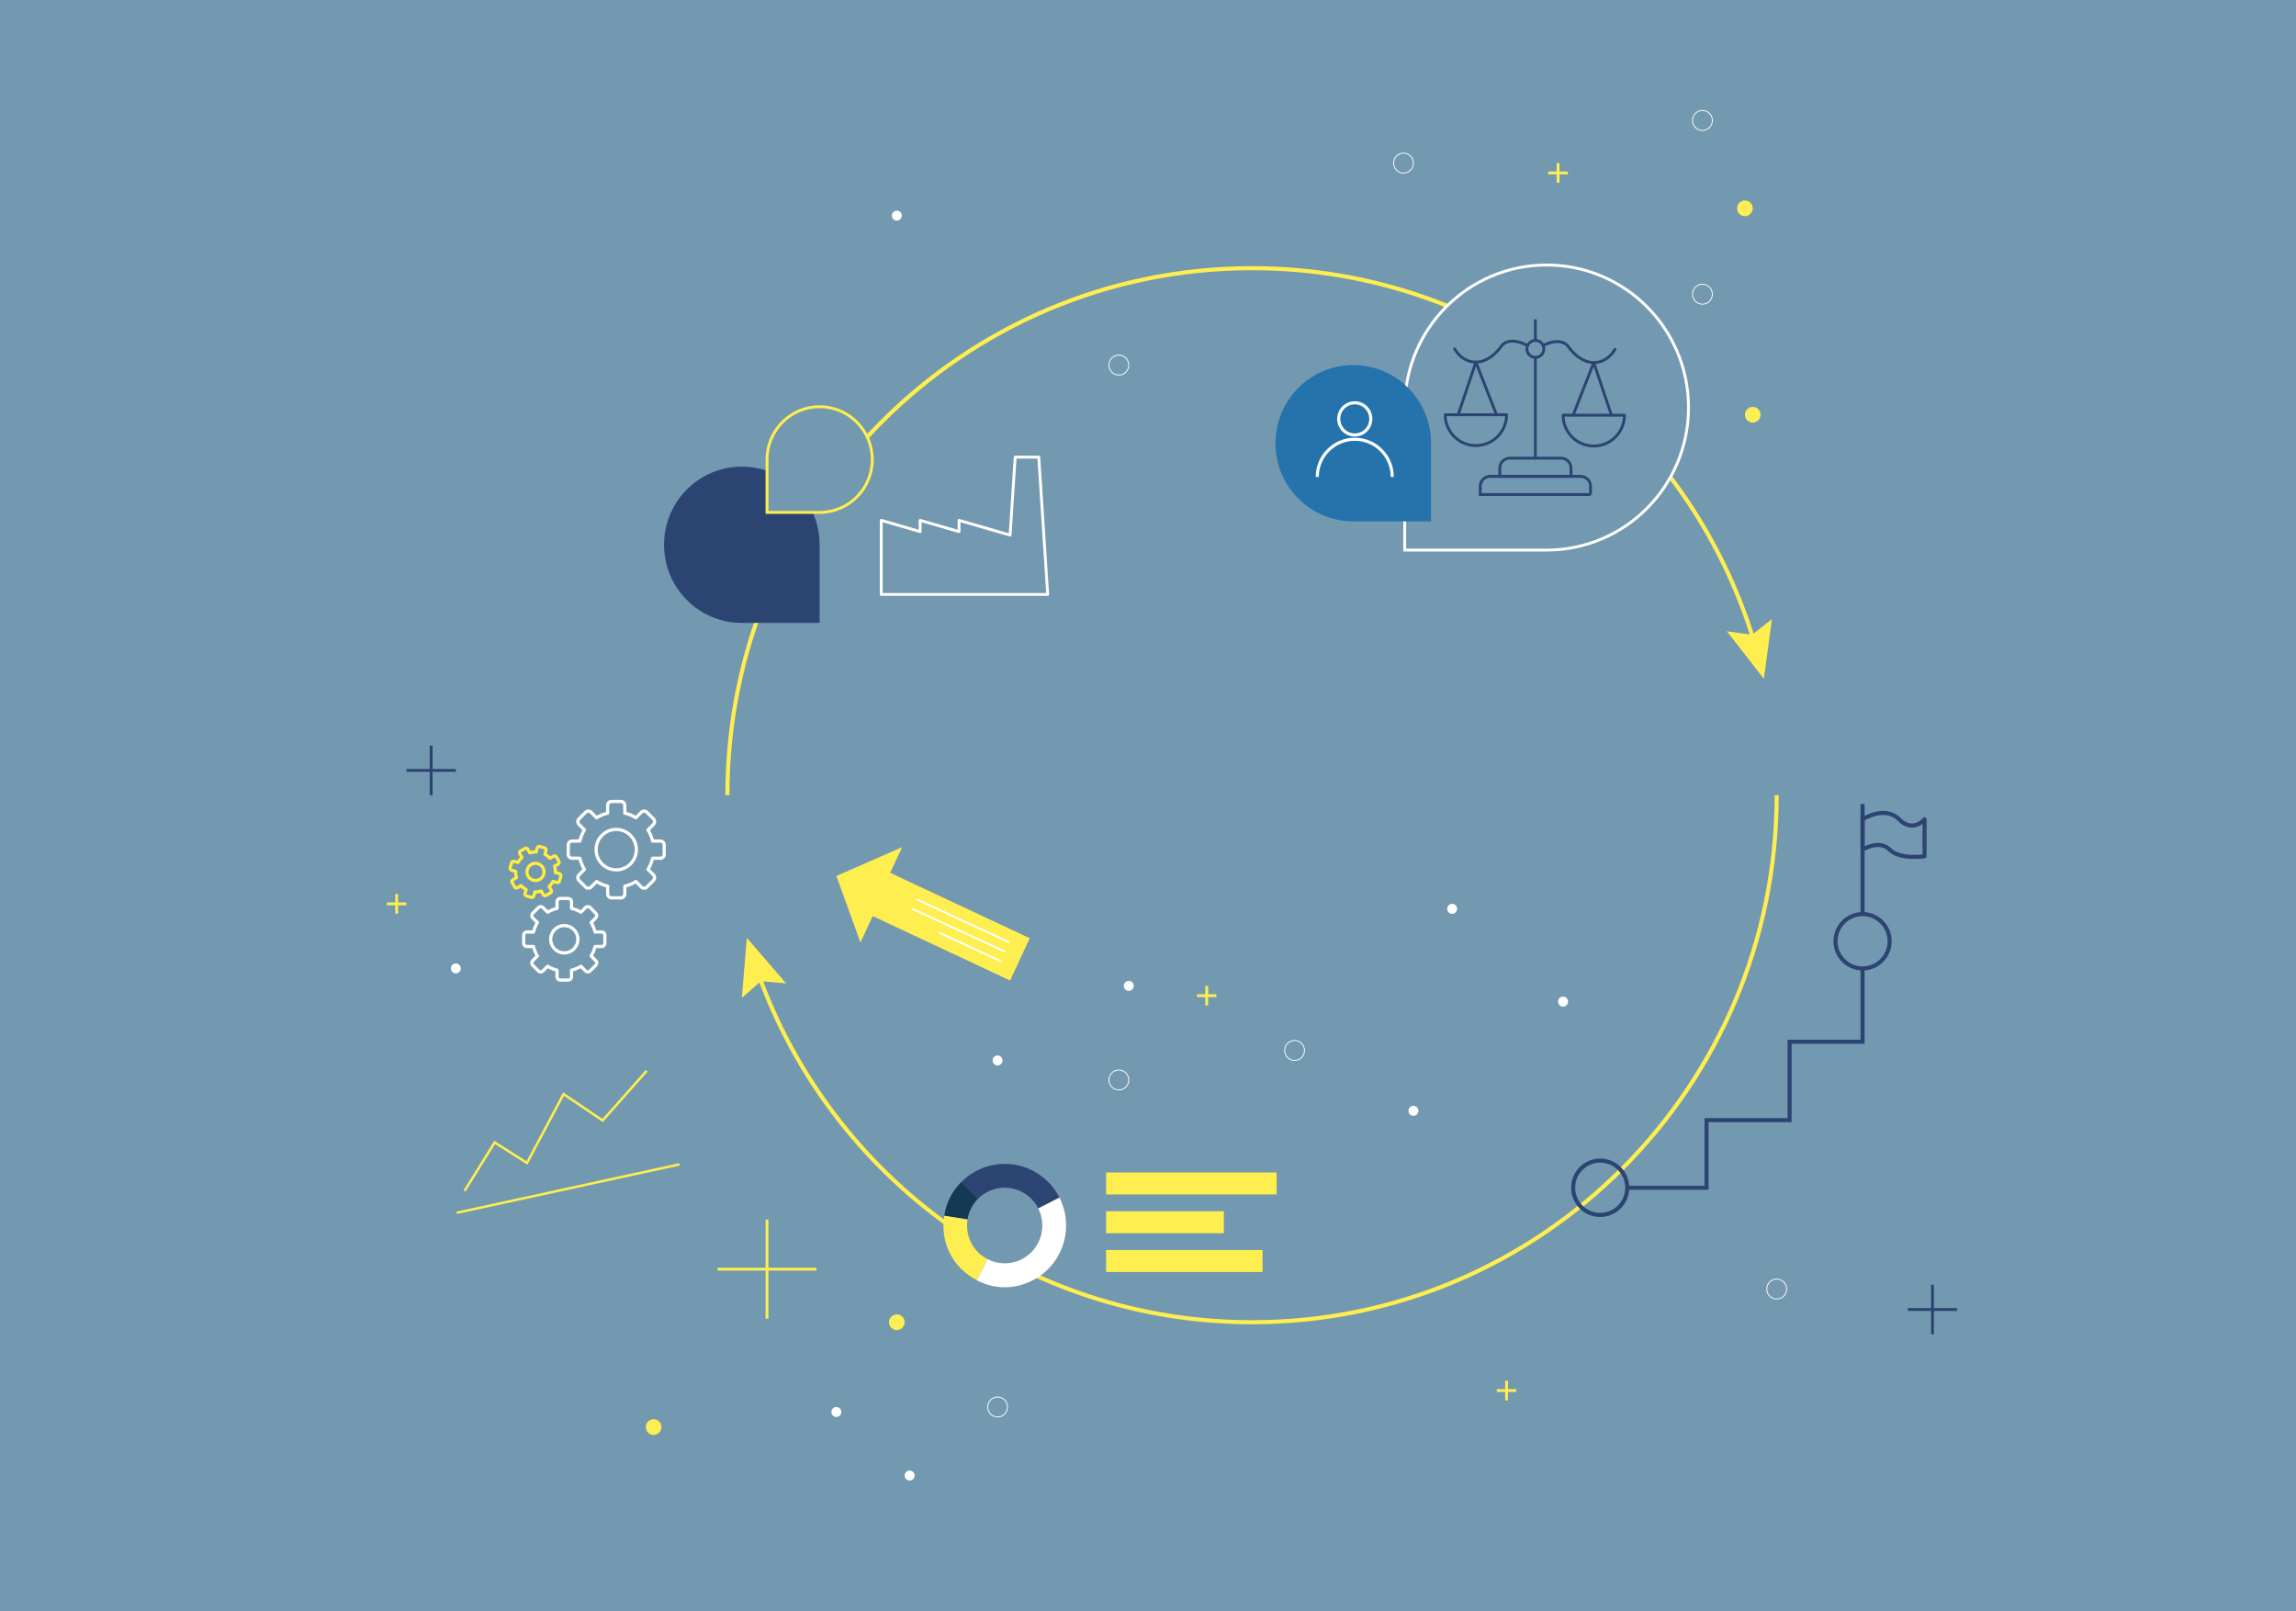 <?xml version="1.0" encoding="UTF-8"?>
<!-- Generator: Adobe Illustrator 16.0.0, SVG Export Plug-In . SVG Version: 6.00 Build 0)  -->
<svg xmlns="http://www.w3.org/2000/svg" xmlns:xlink="http://www.w3.org/1999/xlink" version="1.1" id="Calque_1" x="0px" y="0px" width="800px" height="561.327px" viewBox="0 0 800 561.327" xml:space="preserve">
<g>
	<rect x="-6.5" y="-5.59" fill="#7399B0" width="813" height="573"></rect>
	
		<ellipse fill="none" stroke="#FFFFFF" stroke-width="0.302" stroke-miterlimit="10" cx="347.584" cy="490.201" rx="3.461" ry="3.479"></ellipse>
	
		<ellipse fill="none" stroke="#FFFFFF" stroke-width="0.302" stroke-miterlimit="10" cx="593.187" cy="41.961" rx="3.462" ry="3.478"></ellipse>
	<path fill="none" stroke="#FFFFFF" stroke-width="0.302" stroke-miterlimit="10" d="M596.648,102.508   c0,1.923-1.552,3.479-3.464,3.479c-1.911,0-3.46-1.555-3.46-3.479c0-1.919,1.549-3.475,3.46-3.475   C595.097,99.033,596.648,100.589,596.648,102.508z"></path>
	
		<ellipse fill="none" stroke="#FFFFFF" stroke-width="0.302" stroke-miterlimit="10" cx="389.836" cy="376.271" rx="3.462" ry="3.477"></ellipse>
	
		<ellipse fill="none" stroke="#FFFFFF" stroke-width="0.302" stroke-miterlimit="10" cx="451.073" cy="365.977" rx="3.462" ry="3.479"></ellipse>
	<path fill="none" stroke="#FFFFFF" stroke-width="0.302" stroke-miterlimit="10" d="M393.298,127.193   c0,1.92-1.549,3.476-3.462,3.476c-1.912,0-3.462-1.556-3.462-3.476c0-1.923,1.551-3.478,3.462-3.478   C391.749,123.715,393.298,125.27,393.298,127.193z"></path>
	<path fill="#FFFFFF" d="M494.222,387.019c0,0.96-0.773,1.74-1.731,1.74c-0.955,0-1.731-0.78-1.731-1.74   c0-0.961,0.776-1.738,1.731-1.738C493.448,385.28,494.222,386.058,494.222,387.019"></path>
	<path fill="#FFFFFF" d="M507.707,316.647c0,0.96-0.773,1.737-1.731,1.737c-0.955,0-1.731-0.777-1.731-1.737s0.776-1.74,1.731-1.74   C506.934,314.907,507.707,315.688,507.707,316.647"></path>
	<path fill="#FFFFFF" d="M318.674,514.089c0,0.96-0.773,1.741-1.731,1.741c-0.956,0-1.731-0.781-1.731-1.741   c0-0.956,0.775-1.737,1.731-1.737C317.9,512.352,318.674,513.133,318.674,514.089"></path>
	<path fill="#FFFFFF" d="M293.144,491.941c0,0.961-0.773,1.738-1.731,1.738c-0.956,0-1.731-0.777-1.731-1.738   c0-0.959,0.775-1.74,1.731-1.74C292.37,490.201,293.144,490.982,293.144,491.941"></path>
	<path fill="#FFFFFF" d="M349.315,369.456c0,0.956-0.773,1.736-1.731,1.736c-0.955,0-1.73-0.78-1.73-1.736   c0-0.961,0.775-1.741,1.73-1.741C348.542,367.715,349.315,368.495,349.315,369.456"></path>
	<path fill="#FFFFFF" d="M160.554,337.41c0,0.959-0.774,1.737-1.731,1.737c-0.954,0-1.73-0.778-1.73-1.737   c0-0.96,0.776-1.742,1.73-1.742C159.779,335.668,160.554,336.45,160.554,337.41"></path>
	<path fill="#FFFFFF" d="M395.029,343.478c0,0.959-0.774,1.739-1.732,1.739c-0.954,0-1.729-0.78-1.729-1.739   c0-0.96,0.775-1.738,1.729-1.738C394.255,341.739,395.029,342.518,395.029,343.478"></path>
	<path fill="#FFFFFF" d="M314.213,75.126c0,0.96-0.774,1.74-1.731,1.74c-0.956,0-1.73-0.779-1.73-1.74s0.774-1.739,1.73-1.739   C313.439,73.388,314.213,74.166,314.213,75.126"></path>
	<path fill="#FFFFFF" d="M546.354,348.967c0,0.961-0.774,1.737-1.732,1.737c-0.955,0-1.729-0.776-1.729-1.737   c0-0.96,0.773-1.74,1.729-1.74C545.579,347.227,546.354,348.007,546.354,348.967"></path>
	
		<ellipse fill="none" stroke="#FFFFFF" stroke-width="0.302" stroke-miterlimit="10" cx="619.052" cy="449.113" rx="3.462" ry="3.479"></ellipse>
	<path fill="none" stroke="#FFFFFF" stroke-width="0.302" stroke-miterlimit="10" d="M492.49,56.821c0,1.92-1.549,3.477-3.46,3.477   c-1.915,0-3.462-1.557-3.462-3.477c0-1.921,1.547-3.478,3.462-3.478C490.941,53.343,492.49,54.9,492.49,56.821z"></path>
	<path fill="#FEEE56" d="M315.211,460.674c0,1.513-1.222,2.74-2.728,2.74c-1.509,0-2.73-1.228-2.73-2.74s1.222-2.74,2.73-2.74   C313.989,457.934,315.211,459.161,315.211,460.674"></path>
	<path fill="#FEEE56" d="M610.711,72.586c0,1.515-1.221,2.742-2.728,2.742c-1.51,0-2.731-1.228-2.731-2.742   c0-1.512,1.222-2.74,2.731-2.74C609.49,69.846,610.711,71.074,610.711,72.586"></path>
	<path fill="#FEEE56" d="M230.476,497.203c0,1.513-1.223,2.74-2.729,2.74c-1.508,0-2.73-1.228-2.73-2.74s1.222-2.74,2.73-2.74   C229.253,494.463,230.476,495.69,230.476,497.203"></path>
	<path fill="#FEEE56" d="M613.441,144.498c0,1.514-1.223,2.741-2.73,2.741c-1.507,0-2.729-1.228-2.729-2.741   c0-1.517,1.222-2.743,2.729-2.743C612.219,141.755,613.441,142.981,613.441,144.498"></path>
	
		<line fill="none" stroke="#FEED53" stroke-width="0.992" stroke-miterlimit="10" x1="521.538" y1="484.475" x2="528.344" y2="484.475"></line>
	
		<line fill="none" stroke="#FEED53" stroke-width="0.992" stroke-miterlimit="10" x1="524.94" y1="487.895" x2="524.94" y2="481.056"></line>
	
		<line fill="none" stroke="#FEED53" stroke-width="0.992" stroke-miterlimit="10" x1="417.062" y1="346.896" x2="423.869" y2="346.896"></line>
	
		<line fill="none" stroke="#FEED53" stroke-width="0.992" stroke-miterlimit="10" x1="420.464" y1="350.315" x2="420.464" y2="343.478"></line>
	
		<line fill="none" stroke="#FEED53" stroke-width="0.992" stroke-miterlimit="10" x1="134.808" y1="314.907" x2="141.615" y2="314.907"></line>
	
		<line fill="none" stroke="#FEED53" stroke-width="0.992" stroke-miterlimit="10" x1="138.211" y1="318.328" x2="138.211" y2="311.49"></line>
	
		<line fill="none" stroke="#FEED53" stroke-width="0.992" stroke-miterlimit="10" x1="539.486" y1="60.239" x2="546.295" y2="60.239"></line>
	
		<line fill="none" stroke="#FEED53" stroke-width="0.992" stroke-miterlimit="10" x1="542.891" y1="63.659" x2="542.891" y2="56.821"></line>
	
		<line fill="none" stroke="#FEED53" stroke-width="0.992" stroke-miterlimit="10" x1="250.044" y1="442.187" x2="284.459" y2="442.187"></line>
	
		<line fill="none" stroke="#FEED53" stroke-width="0.992" stroke-miterlimit="10" x1="267.252" y1="459.471" x2="267.252" y2="424.9"></line>
	<line fill="none" stroke="#2C4472" stroke-miterlimit="10" x1="664.732" y1="456.238" x2="681.94" y2="456.238"></line>
	<line fill="none" stroke="#2C4472" stroke-miterlimit="10" x1="673.338" y1="464.882" x2="673.338" y2="447.598"></line>
	<line fill="none" stroke="#2C4472" stroke-miterlimit="10" x1="141.615" y1="268.409" x2="158.824" y2="268.409"></line>
	<line fill="none" stroke="#2C4472" stroke-miterlimit="10" x1="150.219" y1="277.053" x2="150.219" y2="259.769"></line>
	<polygon fill="#FFEE4F" points="314.331,295.156 291.414,305.18 299.809,328.365 304.076,319.175 351.953,341.615 358.797,326.883    310.178,304.094  "></polygon>
	
		<line fill="none" stroke="#FFFFFF" stroke-width="0.649" stroke-linecap="round" stroke-linejoin="round" stroke-miterlimit="10" x1="351.477" y1="328.218" x2="319.592" y2="313.434"></line>
	
		<line fill="none" stroke="#FFFFFF" stroke-width="0.649" stroke-linecap="round" stroke-linejoin="round" stroke-miterlimit="10" x1="349.971" y1="331.494" x2="318.086" y2="316.712"></line>
	
		<line fill="none" stroke="#FFFFFF" stroke-width="0.649" stroke-linecap="round" stroke-linejoin="round" stroke-miterlimit="10" x1="348.465" y1="334.772" x2="327.493" y2="325.048"></line>
	<polyline fill="none" stroke="#FFEE4F" stroke-width="0.862" stroke-miterlimit="10" points="161.866,414.917 172.361,398.034    183.628,405.18 196.363,381.189 209.979,390.375 225.321,373.077  "></polyline>
	
		<line fill="none" stroke="#FFEE4F" stroke-width="0.862" stroke-miterlimit="10" x1="159.121" y1="422.555" x2="236.742" y2="405.672"></line>
	<path fill="none" stroke="#FFEE4F" stroke-width="1.417" stroke-miterlimit="10" d="M253.448,277.053   c0-101.412,81.843-183.619,182.803-183.619c82.513,0,152.257,54.911,174.988,130.34"></path>
	<polygon fill="#FFEE4F" points="601.707,219.949 610.455,221.167 617.402,215.689 614.581,236.504  "></polygon>
	<path fill="none" stroke="#FFEE4F" stroke-width="1.417" stroke-miterlimit="10" d="M619.054,277.053   c0,101.411-81.842,183.621-182.802,183.621c-79.21,0-146.651-50.604-172.033-121.381"></path>
	<polygon fill="#FFEE4F" points="273.928,342.619 265.131,341.858 258.475,347.688 260.223,326.756  "></polygon>
	<g>
		<defs>
			<rect id="SVGID_1_" x="177.196" y="278.672" width="54.79" height="63.334"></rect>
		</defs>
		<clipPath id="SVGID_2_">
			<use xlink:href="#SVGID_1_" overflow="visible"></use>
		</clipPath>
		<path clip-path="url(#SVGID_2_)" fill="#FFFFFF" d="M213.076,278.669h3.274c1.048,0,1.899,0.859,1.899,1.91v2.285    c1.13,0.301,2.212,0.751,3.226,1.34l1.609-1.613c0.358-0.361,0.834-0.557,1.343-0.557c0.51,0,0.983,0.195,1.344,0.557l2.315,2.324    c0.356,0.361,0.553,0.839,0.553,1.349c0,0.511-0.197,0.99-0.553,1.352l-1.608,1.614c0.583,1.017,1.034,2.104,1.337,3.237h2.273    c1.047,0,1.899,0.854,1.899,1.909v3.289c0,1.052-0.852,1.905-1.899,1.905l-2.276,0.004c-0.299,1.132-0.75,2.218-1.333,3.241    l1.608,1.613c0.356,0.356,0.553,0.835,0.553,1.345c0,0.512-0.197,0.994-0.553,1.35l-2.315,2.327c-0.743,0.742-1.945,0.742-2.687,0    l-1.609-1.613c-1.014,0.583-2.096,1.035-3.226,1.343v2.278c0,1.055-0.852,1.908-1.899,1.908h-3.274    c-1.045,0-1.896-0.854-1.896-1.908v-2.278c-1.127-0.308-2.212-0.76-3.226-1.343l-1.608,1.613c-0.741,0.742-1.945,0.742-2.687,0    l-2.315-2.327c-0.741-0.742-0.741-1.954,0-2.694l1.609-1.613c-0.585-1.023-1.035-2.109-1.34-3.245l-2.27,0.004    c-1.048,0-1.899-0.857-1.899-1.909v-3.289c0-1.055,0.851-1.909,1.899-1.909h2.27c0.306-1.134,0.755-2.217,1.34-3.237l-1.609-1.614    c-0.741-0.744-0.741-1.959,0-2.7l2.315-2.324c0.741-0.744,1.945-0.744,2.687,0l1.605,1.613c1.017-0.589,2.097-1.039,3.229-1.34    v-2.285C211.18,279.528,212.031,278.669,213.076,278.669 M221.563,285.459c-0.101,0-0.203-0.027-0.292-0.083    c-1.149-0.714-2.391-1.232-3.699-1.54c-0.252-0.061-0.426-0.283-0.426-0.543v-2.714c0-0.438-0.355-0.799-0.796-0.799h-3.274    c-0.437,0-0.792,0.361-0.792,0.799v2.714c0,0.257-0.177,0.482-0.427,0.543c-1.308,0.308-2.552,0.826-3.699,1.54    c-0.219,0.138-0.502,0.102-0.682-0.081l-1.914-1.917c-0.309-0.313-0.811-0.313-1.122,0l-2.315,2.321    c-0.307,0.313-0.307,0.816,0,1.13l1.915,1.92c0.18,0.182,0.213,0.465,0.078,0.686c-0.712,1.153-1.228,2.404-1.536,3.717    c-0.058,0.252-0.28,0.429-0.537,0.429h-2.702c-0.438,0-0.793,0.358-0.793,0.796v3.289c0,0.438,0.355,0.796,0.793,0.796h2.702    c0.257,0,0.479,0.177,0.537,0.427c0.309,1.315,0.824,2.565,1.536,3.721c0.135,0.217,0.102,0.502-0.078,0.682l-1.915,1.922    c-0.307,0.313-0.307,0.817,0,1.128l2.315,2.323c0.312,0.31,0.813,0.31,1.122,0l1.914-1.923c0.18-0.18,0.462-0.213,0.682-0.079    c1.149,0.718,2.391,1.234,3.699,1.544c0.25,0.061,0.427,0.281,0.427,0.537v2.716c0,0.444,0.355,0.799,0.792,0.799h3.274    c0.44,0,0.796-0.354,0.796-0.799v-2.716c0-0.256,0.174-0.477,0.426-0.537c1.309-0.31,2.55-0.826,3.699-1.544    c0.218-0.134,0.502-0.101,0.684,0.079l1.911,1.923c0.309,0.31,0.811,0.31,1.124,0l2.315-2.323c0.148-0.149,0.227-0.35,0.227-0.566    c0-0.212-0.079-0.413-0.227-0.562l-1.915-1.922c-0.18-0.18-0.214-0.465-0.08-0.685c0.71-1.152,1.229-2.402,1.532-3.718    c0.06-0.25,0.286-0.427,0.542-0.427h2.704c0.434,0,0.791-0.357,0.791-0.796v-3.289c0-0.438-0.356-0.796-0.791-0.796h-2.704    c-0.256,0-0.479-0.177-0.542-0.429c-0.303-1.316-0.818-2.567-1.532-3.719c-0.134-0.219-0.1-0.502,0.08-0.684l1.915-1.92    c0.148-0.149,0.227-0.349,0.227-0.565c0-0.213-0.079-0.41-0.227-0.563l-2.315-2.323c-0.151-0.155-0.351-0.235-0.563-0.235    c-0.213,0-0.41,0.08-0.562,0.235l-1.911,1.917C221.846,285.404,221.706,285.459,221.563,285.459"></path>
		<path clip-path="url(#SVGID_2_)" fill="#FFFFFF" d="M214.716,288.414c4.174,0,7.572,3.412,7.572,7.604    c0,4.196-3.398,7.607-7.572,7.607c-4.178,0-7.572-3.411-7.572-7.607C207.144,291.826,210.538,288.414,214.716,288.414     M214.716,302.515c3.564,0,6.465-2.913,6.465-6.496c0-3.579-2.9-6.495-6.465-6.495s-6.465,2.916-6.465,6.495    C208.247,299.602,211.151,302.515,214.716,302.515"></path>
		<path clip-path="url(#SVGID_2_)" fill="#FFFFFF" d="M195.227,312.477h2.772c0.931,0,1.688,0.762,1.688,1.7v1.866    c0.924,0.256,1.805,0.62,2.635,1.091l1.311-1.315c0.661-0.666,1.735-0.666,2.391,0l1.958,1.965c0.663,0.666,0.663,1.745,0,2.403    l-1.312,1.322c0.471,0.829,0.835,1.717,1.088,2.64h1.863c0.93,0,1.688,0.764,1.688,1.702v2.782c0,0.936-0.758,1.698-1.688,1.698    h-1.863c-0.25,0.923-0.617,1.811-1.088,2.644l1.312,1.321c0.663,0.659,0.663,1.737,0,2.4l-1.958,1.968    c-0.656,0.666-1.73,0.663-2.391,0l-1.311-1.321c-0.83,0.474-1.711,0.841-2.635,1.097v1.865c0,0.939-0.757,1.701-1.688,1.701    h-2.772c-0.936,0-1.694-0.762-1.694-1.701v-1.865c-0.921-0.256-1.804-0.623-2.63-1.097l-1.313,1.321    c-0.66,0.663-1.734,0.663-2.394,0l-1.959-1.968c-0.661-0.663-0.658-1.741,0-2.4l1.314-1.321c-0.471-0.833-0.838-1.721-1.091-2.644    h-1.856c-0.937,0-1.694-0.763-1.694-1.698v-2.782c0-0.938,0.763-1.702,1.694-1.702h1.856c0.253-0.923,0.62-1.811,1.091-2.644    l-1.314-1.318c-0.661-0.658-0.658-1.737,0-2.403l1.959-1.965c0.659-0.666,1.733-0.666,2.394,0l1.313,1.315    c0.826-0.471,1.709-0.835,2.63-1.091v-1.866C193.533,313.238,194.291,312.477,195.227,312.477 M202.408,318.393    c-0.102,0-0.202-0.032-0.292-0.086c-0.957-0.598-2.004-1.033-3.107-1.294c-0.25-0.056-0.425-0.279-0.425-0.539v-2.297    c0-0.324-0.262-0.591-0.584-0.591h-2.772c-0.322,0-0.585,0.267-0.585,0.591v2.297c0,0.26-0.177,0.483-0.427,0.541    c-1.104,0.259-2.148,0.694-3.107,1.292c-0.219,0.136-0.5,0.1-0.682-0.079l-1.616-1.625c-0.228-0.229-0.603-0.229-0.831,0    l-1.958,1.967c-0.23,0.232-0.23,0.603,0,0.831l1.615,1.626c0.185,0.182,0.215,0.466,0.08,0.684    c-0.597,0.969-1.025,2.016-1.284,3.122c-0.059,0.253-0.28,0.429-0.54,0.429h-2.286c-0.322,0-0.587,0.265-0.587,0.59v2.782    c0,0.324,0.265,0.586,0.587,0.586h2.286c0.26,0,0.481,0.177,0.54,0.432c0.259,1.109,0.692,2.158,1.284,3.117    c0.135,0.219,0.104,0.504-0.08,0.687l-1.615,1.625c-0.23,0.231-0.23,0.603,0,0.833l1.958,1.965c0.229,0.232,0.604,0.232,0.831,0    l1.616-1.621c0.18-0.186,0.463-0.217,0.682-0.08c0.958,0.597,2.003,1.027,3.107,1.288c0.25,0.062,0.427,0.283,0.427,0.544v2.297    c0,0.326,0.264,0.589,0.585,0.589h2.772c0.322,0,0.584-0.263,0.584-0.589v-2.297c0-0.261,0.175-0.482,0.425-0.544    c1.104-0.261,2.147-0.691,3.107-1.288c0.22-0.137,0.499-0.105,0.684,0.08l1.615,1.621c0.23,0.232,0.599,0.232,0.827,0l1.959-1.965    c0.232-0.23,0.232-0.602,0-0.833l-1.615-1.625c-0.182-0.183-0.215-0.468-0.077-0.687c0.593-0.959,1.024-2.011,1.285-3.117    c0.059-0.255,0.28-0.432,0.535-0.432h2.293c0.32,0,0.583-0.262,0.583-0.586v-2.782c0-0.325-0.263-0.59-0.583-0.59h-2.293    c-0.255,0-0.477-0.18-0.535-0.429c-0.261-1.108-0.692-2.153-1.285-3.122c-0.138-0.218-0.104-0.502,0.077-0.684l1.615-1.626    c0.232-0.229,0.232-0.599,0-0.831l-1.959-1.967c-0.225-0.229-0.597-0.229-0.827,0l-1.615,1.625    C202.69,318.334,202.55,318.393,202.408,318.393"></path>
		<path clip-path="url(#SVGID_2_)" fill="#FFFFFF" d="M196.612,321.925c1.413,0,2.741,0.553,3.741,1.559    c2.066,2.072,2.066,5.444,0,7.515c-1,1.008-2.329,1.558-3.741,1.558c-1.416,0-2.745-0.55-3.744-1.558    c-2.063-2.07-2.063-5.442,0-7.515C193.868,322.478,195.197,321.925,196.612,321.925 M196.612,331.443    c1.072,0,2.146-0.41,2.96-1.23c1.633-1.639,1.633-4.309,0-5.949c-1.632-1.637-4.289-1.637-5.923,0c-1.63,1.641-1.63,4.311,0,5.949    C194.465,331.033,195.538,331.443,196.612,331.443"></path>
		<path clip-path="url(#SVGID_2_)" fill="#FFED3F" d="M187.865,294.348c0.108,0,0.218,0.016,0.33,0.044l1.682,0.454    c0.676,0.184,1.076,0.882,0.896,1.562l-0.263,0.979c0.435,0.272,0.841,0.586,1.214,0.935l0.878-0.507    c0.292-0.171,0.633-0.213,0.962-0.125c0.325,0.09,0.601,0.302,0.768,0.593l0.875,1.513c0.347,0.611,0.14,1.392-0.464,1.744    l-0.879,0.508c0.119,0.501,0.187,1.011,0.2,1.521l0.976,0.265c0.679,0.186,1.081,0.881,0.899,1.563l-0.452,1.69    c-0.182,0.678-0.876,1.082-1.555,0.9l-0.976-0.262c-0.269,0.438-0.581,0.844-0.931,1.215l0.504,0.884    c0.172,0.295,0.217,0.638,0.126,0.966c-0.086,0.33-0.294,0.605-0.588,0.776l-1.509,0.875c-0.292,0.17-0.634,0.212-0.962,0.127    c-0.328-0.089-0.602-0.301-0.771-0.596l-0.506-0.88c-0.499,0.117-1.008,0.187-1.518,0.201l-0.263,0.979    c-0.178,0.683-0.877,1.085-1.553,0.905l-1.685-0.455c-0.675-0.183-1.076-0.882-0.897-1.563l0.264-0.984    c-0.436-0.267-0.841-0.579-1.211-0.933l-0.879,0.511c-0.605,0.353-1.384,0.14-1.734-0.467l-0.868-1.514    c-0.169-0.298-0.216-0.642-0.128-0.973c0.086-0.324,0.298-0.601,0.593-0.771l0.874-0.511c-0.116-0.498-0.186-1.009-0.197-1.521    l-0.98-0.265c-0.675-0.182-1.079-0.882-0.896-1.559l0.45-1.691c0.088-0.329,0.298-0.602,0.592-0.771    c0.295-0.172,0.637-0.216,0.962-0.131l0.981,0.264c0.266-0.438,0.576-0.845,0.93-1.218l-0.51-0.882    c-0.168-0.294-0.21-0.637-0.124-0.966c0.087-0.328,0.298-0.604,0.592-0.773l1.511-0.876c0.289-0.17,0.633-0.213,0.961-0.125    c0.326,0.086,0.603,0.299,0.769,0.594l0.509,0.879c0.497-0.117,1.004-0.187,1.515-0.203l0.264-0.977    C186.789,294.725,187.305,294.348,187.865,294.348 M191.631,299.574c-0.148,0-0.293-0.059-0.4-0.174    c-0.474-0.507-1.022-0.926-1.623-1.255c-0.23-0.121-0.339-0.383-0.273-0.632l0.369-1.394c0.026-0.09-0.027-0.18-0.113-0.201    l-1.682-0.452c-0.087-0.022-0.177,0.027-0.2,0.111l-0.369,1.401c-0.067,0.245-0.3,0.409-0.555,0.407    c-0.688-0.02-1.368,0.069-2.028,0.267c-0.245,0.079-0.513-0.03-0.64-0.251l-0.72-1.253c-0.029-0.049-0.073-0.069-0.099-0.072    c-0.022-0.007-0.073-0.014-0.124,0.016l-1.51,0.874c-0.048,0.027-0.067,0.072-0.07,0.097c-0.008,0.028-0.014,0.079,0.013,0.126    l0.719,1.251c0.128,0.222,0.085,0.507-0.099,0.687c-0.503,0.471-0.925,1.021-1.247,1.628c-0.124,0.229-0.381,0.344-0.631,0.271    l-1.389-0.371c-0.056-0.012-0.102,0.002-0.121,0.019c-0.025,0.012-0.063,0.042-0.078,0.098l-0.452,1.688    c-0.022,0.088,0.03,0.176,0.118,0.203l1.387,0.371c0.245,0.066,0.416,0.298,0.408,0.557c-0.021,0.688,0.069,1.375,0.271,2.034    c0.073,0.25-0.031,0.518-0.252,0.645l-1.251,0.723c-0.047,0.028-0.066,0.073-0.072,0.098c-0.008,0.024-0.014,0.075,0.014,0.124    l0.872,1.517c0.046,0.079,0.146,0.105,0.221,0.061l1.248-0.723c0.224-0.131,0.505-0.09,0.681,0.1    c0.472,0.507,1.018,0.928,1.624,1.252c0.224,0.124,0.339,0.386,0.274,0.635l-0.375,1.395c-0.023,0.088,0.03,0.177,0.115,0.2    l1.685,0.453c0.083,0.021,0.177-0.031,0.198-0.112l0.373-1.4c0.066-0.246,0.291-0.42,0.551-0.408    c0.686,0.019,1.37-0.069,2.028-0.272c0.248-0.074,0.513,0.03,0.641,0.258l0.72,1.253c0.025,0.048,0.073,0.07,0.096,0.072    c0.025,0.006,0.075,0.012,0.125-0.017l1.509-0.874c0.047-0.027,0.07-0.072,0.076-0.097c0.008-0.024,0.014-0.076-0.018-0.126    l-0.719-1.254c-0.129-0.221-0.087-0.504,0.101-0.684c0.506-0.471,0.924-1.021,1.25-1.628c0.12-0.228,0.381-0.344,0.63-0.274    l1.389,0.375c0.081,0.023,0.175-0.031,0.199-0.115l0.451-1.692c0.024-0.086-0.029-0.174-0.115-0.201l-1.391-0.371    c-0.247-0.07-0.415-0.298-0.409-0.556c0.024-0.688-0.069-1.376-0.266-2.035c-0.076-0.249,0.029-0.517,0.252-0.644l1.246-0.724    c0.049-0.028,0.068-0.073,0.076-0.098c0.003-0.024,0.014-0.075-0.017-0.124l-0.875-1.517c-0.026-0.048-0.073-0.07-0.095-0.076    c-0.025-0.009-0.072-0.015-0.126,0.016l-1.244,0.723C191.821,299.549,191.729,299.574,191.631,299.574"></path>
		<path clip-path="url(#SVGID_2_)" fill="#FFED3F" d="M186.583,300.233c0.307,0,0.616,0.042,0.921,0.121    c1.882,0.507,3.003,2.461,2.498,4.351c-0.245,0.915-0.83,1.68-1.646,2.151c-0.818,0.477-1.768,0.6-2.681,0.355    c-0.911-0.244-1.673-0.831-2.145-1.653c-0.473-0.82-0.598-1.775-0.352-2.695c0.243-0.914,0.827-1.677,1.646-2.153    C185.369,300.394,185.971,300.233,186.583,300.233 M186.594,306.225c0.417,0,0.835-0.113,1.211-0.329    c0.56-0.325,0.963-0.852,1.128-1.479c0.346-1.298-0.422-2.637-1.716-2.986c-0.626-0.168-1.281-0.086-1.842,0.242    c-0.562,0.33-0.962,0.852-1.129,1.483c-0.169,0.628-0.083,1.285,0.242,1.848c0.322,0.564,0.846,0.966,1.472,1.132    C186.17,306.196,186.383,306.225,186.594,306.225"></path>
	</g>
	<path fill="#7399B0" d="M489.453,141.985c0-27.428,22.139-49.66,49.443-49.66s49.439,22.232,49.439,49.66   c0,27.431-22.135,49.663-49.439,49.663h-49.443V141.985z"></path>
	<path fill="none" stroke="#FFFFFF" stroke-width="0.992" stroke-miterlimit="10" d="M489.453,141.985   c0-27.428,22.139-49.66,49.443-49.66s49.439,22.232,49.439,49.66c0,27.431-22.135,49.663-49.439,49.663h-49.443V141.985z"></path>
	<path fill="none" stroke="#2C4472" stroke-width="0.992" stroke-miterlimit="10" d="M547.393,165.965H522.57V163.1   c0-1.917,1.545-3.469,3.452-3.469h17.917c1.908,0,3.453,1.552,3.453,3.469V165.965z"></path>
	<path fill="none" stroke="#2C4472" stroke-width="0.992" stroke-miterlimit="10" d="M554.197,172.297h-38.432v-2.865   c0-1.914,1.547-3.467,3.453-3.467h31.525c1.908,0,3.453,1.553,3.453,3.467V172.297z"></path>
	
		<line fill="none" stroke="#2C4472" stroke-width="0.992" stroke-linecap="round" stroke-linejoin="round" stroke-miterlimit="10" x1="534.981" y1="111.674" x2="534.981" y2="159.631"></line>
	<path fill="#7399B0" d="M537.932,121.554c0,1.635-1.322,2.962-2.95,2.962s-2.95-1.328-2.95-2.962c0-1.637,1.322-2.965,2.95-2.965   S537.932,119.917,537.932,121.554"></path>
	
		<ellipse fill="none" stroke="#2C4472" stroke-width="0.992" stroke-miterlimit="10" cx="534.981" cy="121.554" rx="2.95" ry="2.962"></ellipse>
	
		<path fill="none" stroke="#2C4472" stroke-width="0.992" stroke-linecap="round" stroke-linejoin="round" stroke-miterlimit="10" d="   M524.94,144.498c0,5.934-4.788,10.743-10.695,10.743c-5.906,0-10.696-4.81-10.696-10.743H524.94z"></path>
	
		<polyline fill="none" stroke="#2C4472" stroke-width="0.992" stroke-linecap="round" stroke-linejoin="round" stroke-miterlimit="10" points="   508.082,144.498 514.243,126.163 521.43,144.498  "></polyline>
	<path fill="none" stroke="#2C4472" stroke-width="0.992" stroke-linecap="round" stroke-miterlimit="10" d="M506.843,121.554   c0,0,2.348,4.609,7.402,4.609s8.659-5.268,8.659-5.268s2.036-3.992,8.685-0.823"></path>
	
		<path fill="none" stroke="#2C4472" stroke-width="0.992" stroke-linecap="round" stroke-linejoin="round" stroke-miterlimit="10" d="   M544.624,144.649c0,5.934,4.787,10.746,10.694,10.746s10.696-4.813,10.696-10.746H544.624z"></path>
	
		<polyline fill="none" stroke="#2C4472" stroke-width="0.992" stroke-linecap="round" stroke-linejoin="round" stroke-miterlimit="10" points="   561.48,144.649 555.32,126.318 548.134,144.649  "></polyline>
	<path fill="none" stroke="#2C4472" stroke-width="0.992" stroke-linecap="round" stroke-miterlimit="10" d="M562.721,121.706   c0,0-2.349,4.609-7.402,4.609s-8.659-5.266-8.659-5.266s-2.038-3.995-8.687-0.826"></path>
	<path fill="#2473AD" d="M498.627,154.42c0-15.038-12.137-27.227-27.107-27.227c-14.969,0-27.106,12.189-27.106,27.227   c0,15.036,12.138,27.229,27.106,27.229h27.107V154.42z"></path>
	
		<ellipse fill="none" stroke="#FFFFFF" stroke-width="1.079" stroke-miterlimit="10" cx="472.043" cy="145.941" rx="5.587" ry="5.608"></ellipse>
	<path fill="none" stroke="#FFFFFF" stroke-width="1.079" stroke-miterlimit="10" d="M458.981,166.159   c0-7.249,5.849-13.121,13.062-13.121c7.214,0,13.063,5.872,13.063,13.121"></path>
	<path fill="#2C4472" d="M285.587,189.796c0-15.034-12.136-27.228-27.106-27.228c-14.97,0-27.106,12.193-27.106,27.228   c0,15.038,12.136,27.227,27.106,27.227h27.106V189.796z"></path>
	<path fill="#7399B0" d="M267.252,160.11c0-10.171,8.209-18.419,18.335-18.419c10.127,0,18.336,8.249,18.336,18.419   c0,10.172-8.209,18.417-18.336,18.417h-18.335V160.11z"></path>
	<path fill="none" stroke="#FFEE4F" stroke-miterlimit="10" d="M267.252,160.11c0-10.171,8.209-18.419,18.335-18.419   c10.127,0,18.336,8.249,18.336,18.419c0,10.172-8.209,18.417-18.336,18.417h-18.335V160.11z"></path>
	
		<polygon fill="none" stroke="#FFFFFF" stroke-width="0.992" stroke-linecap="round" stroke-linejoin="round" stroke-miterlimit="10" points="   361.945,159.269 353.721,159.269 351.958,186.438 334.166,181.299 334.166,185.214 320.61,181.299 320.61,185.214 307.053,181.299    307.053,207.101 320.61,207.101 328.129,207.101 334.166,207.101 341.687,207.101 350.616,207.101 355.244,207.101    365.049,207.101  "></polygon>
	
		<ellipse fill="none" stroke="#2C4472" stroke-width="1.417" stroke-miterlimit="10" cx="557.561" cy="413.82" rx="9.427" ry="9.466"></ellipse>
	
		<ellipse fill="none" stroke="#2C4472" stroke-width="1.417" stroke-miterlimit="10" cx="648.978" cy="327.94" rx="9.427" ry="9.466"></ellipse>
	<polyline fill="none" stroke="#2C4472" stroke-width="1.417" stroke-miterlimit="10" points="648.978,337.41 648.978,362.954    623.546,362.954 623.546,390.256 594.61,390.256 594.61,413.82 566.988,413.82  "></polyline>
	
		<line fill="none" stroke="#2C4472" stroke-width="1.417" stroke-miterlimit="10" x1="648.978" y1="280.154" x2="648.978" y2="318.47"></line>
	
		<path fill="none" stroke="#2C4472" stroke-width="1.417" stroke-linecap="round" stroke-linejoin="round" stroke-miterlimit="10" d="   M670.57,285.439c0,0-3.944,4.956-8.877,0c-4.935-4.954-12.716,0-12.716,0v10.571c0,0,5.809-3.635,9.427,0   c3.616,3.632,12.166,2.311,12.166,2.311V285.439z"></path>
	<rect x="385.403" y="408.492" fill="#FFEE4F" width="59.411" height="7.652"></rect>
	<rect x="385.403" y="422.002" fill="#FFEE4F" width="41.026" height="7.652"></rect>
	<rect x="385.403" y="435.512" fill="#FFEE4F" width="54.516" height="7.653"></rect>
	<path fill="#7399B0" d="M368.04,426.423c0,10.268-8.289,18.592-18.51,18.592c-10.225,0-18.512-8.324-18.512-18.592   c0-10.27,8.287-18.594,18.512-18.594C359.75,407.829,368.04,416.153,368.04,426.423"></path>
	<path fill="#2C4472" d="M344.121,415.228c6.462-3.297,14.361-0.709,17.644,5.781v0.003l7.38-3.768   c-1.068-2.111-2.254-3.754-3.921-5.435c-8.332-8.389-21.854-8.403-30.206-0.037l5.807,5.849   C341.771,416.679,342.872,415.865,344.121,415.228"></path>
	<path fill="#153955" d="M340.821,417.612l-5.807-5.85c-3.341,3.35-5.264,7.128-6.009,11.81l8.112,1.3   C337.559,422.15,338.83,419.596,340.821,417.612"></path>
	<path fill="#FFEE4F" d="M338.366,432.938c-1.308-2.588-1.672-5.404-1.242-8.066l-8.113-1.303   c-1.488,9.361,2.967,18.174,11.371,22.488l3.739-7.354C341.727,437.486,339.675,435.528,338.366,432.938"></path>
	<path fill="#FFFFFF" d="M369.145,417.248l-7.38,3.764c3.28,6.489,0.704,14.422-5.757,17.719c-3.883,1.979-8.28,1.822-11.887-0.016   l-3.741,7.353c6.303,3.233,13.085,3.243,19.396,0.023C370.293,440.727,374.488,427.811,369.145,417.248"></path>
</g>
</svg>
